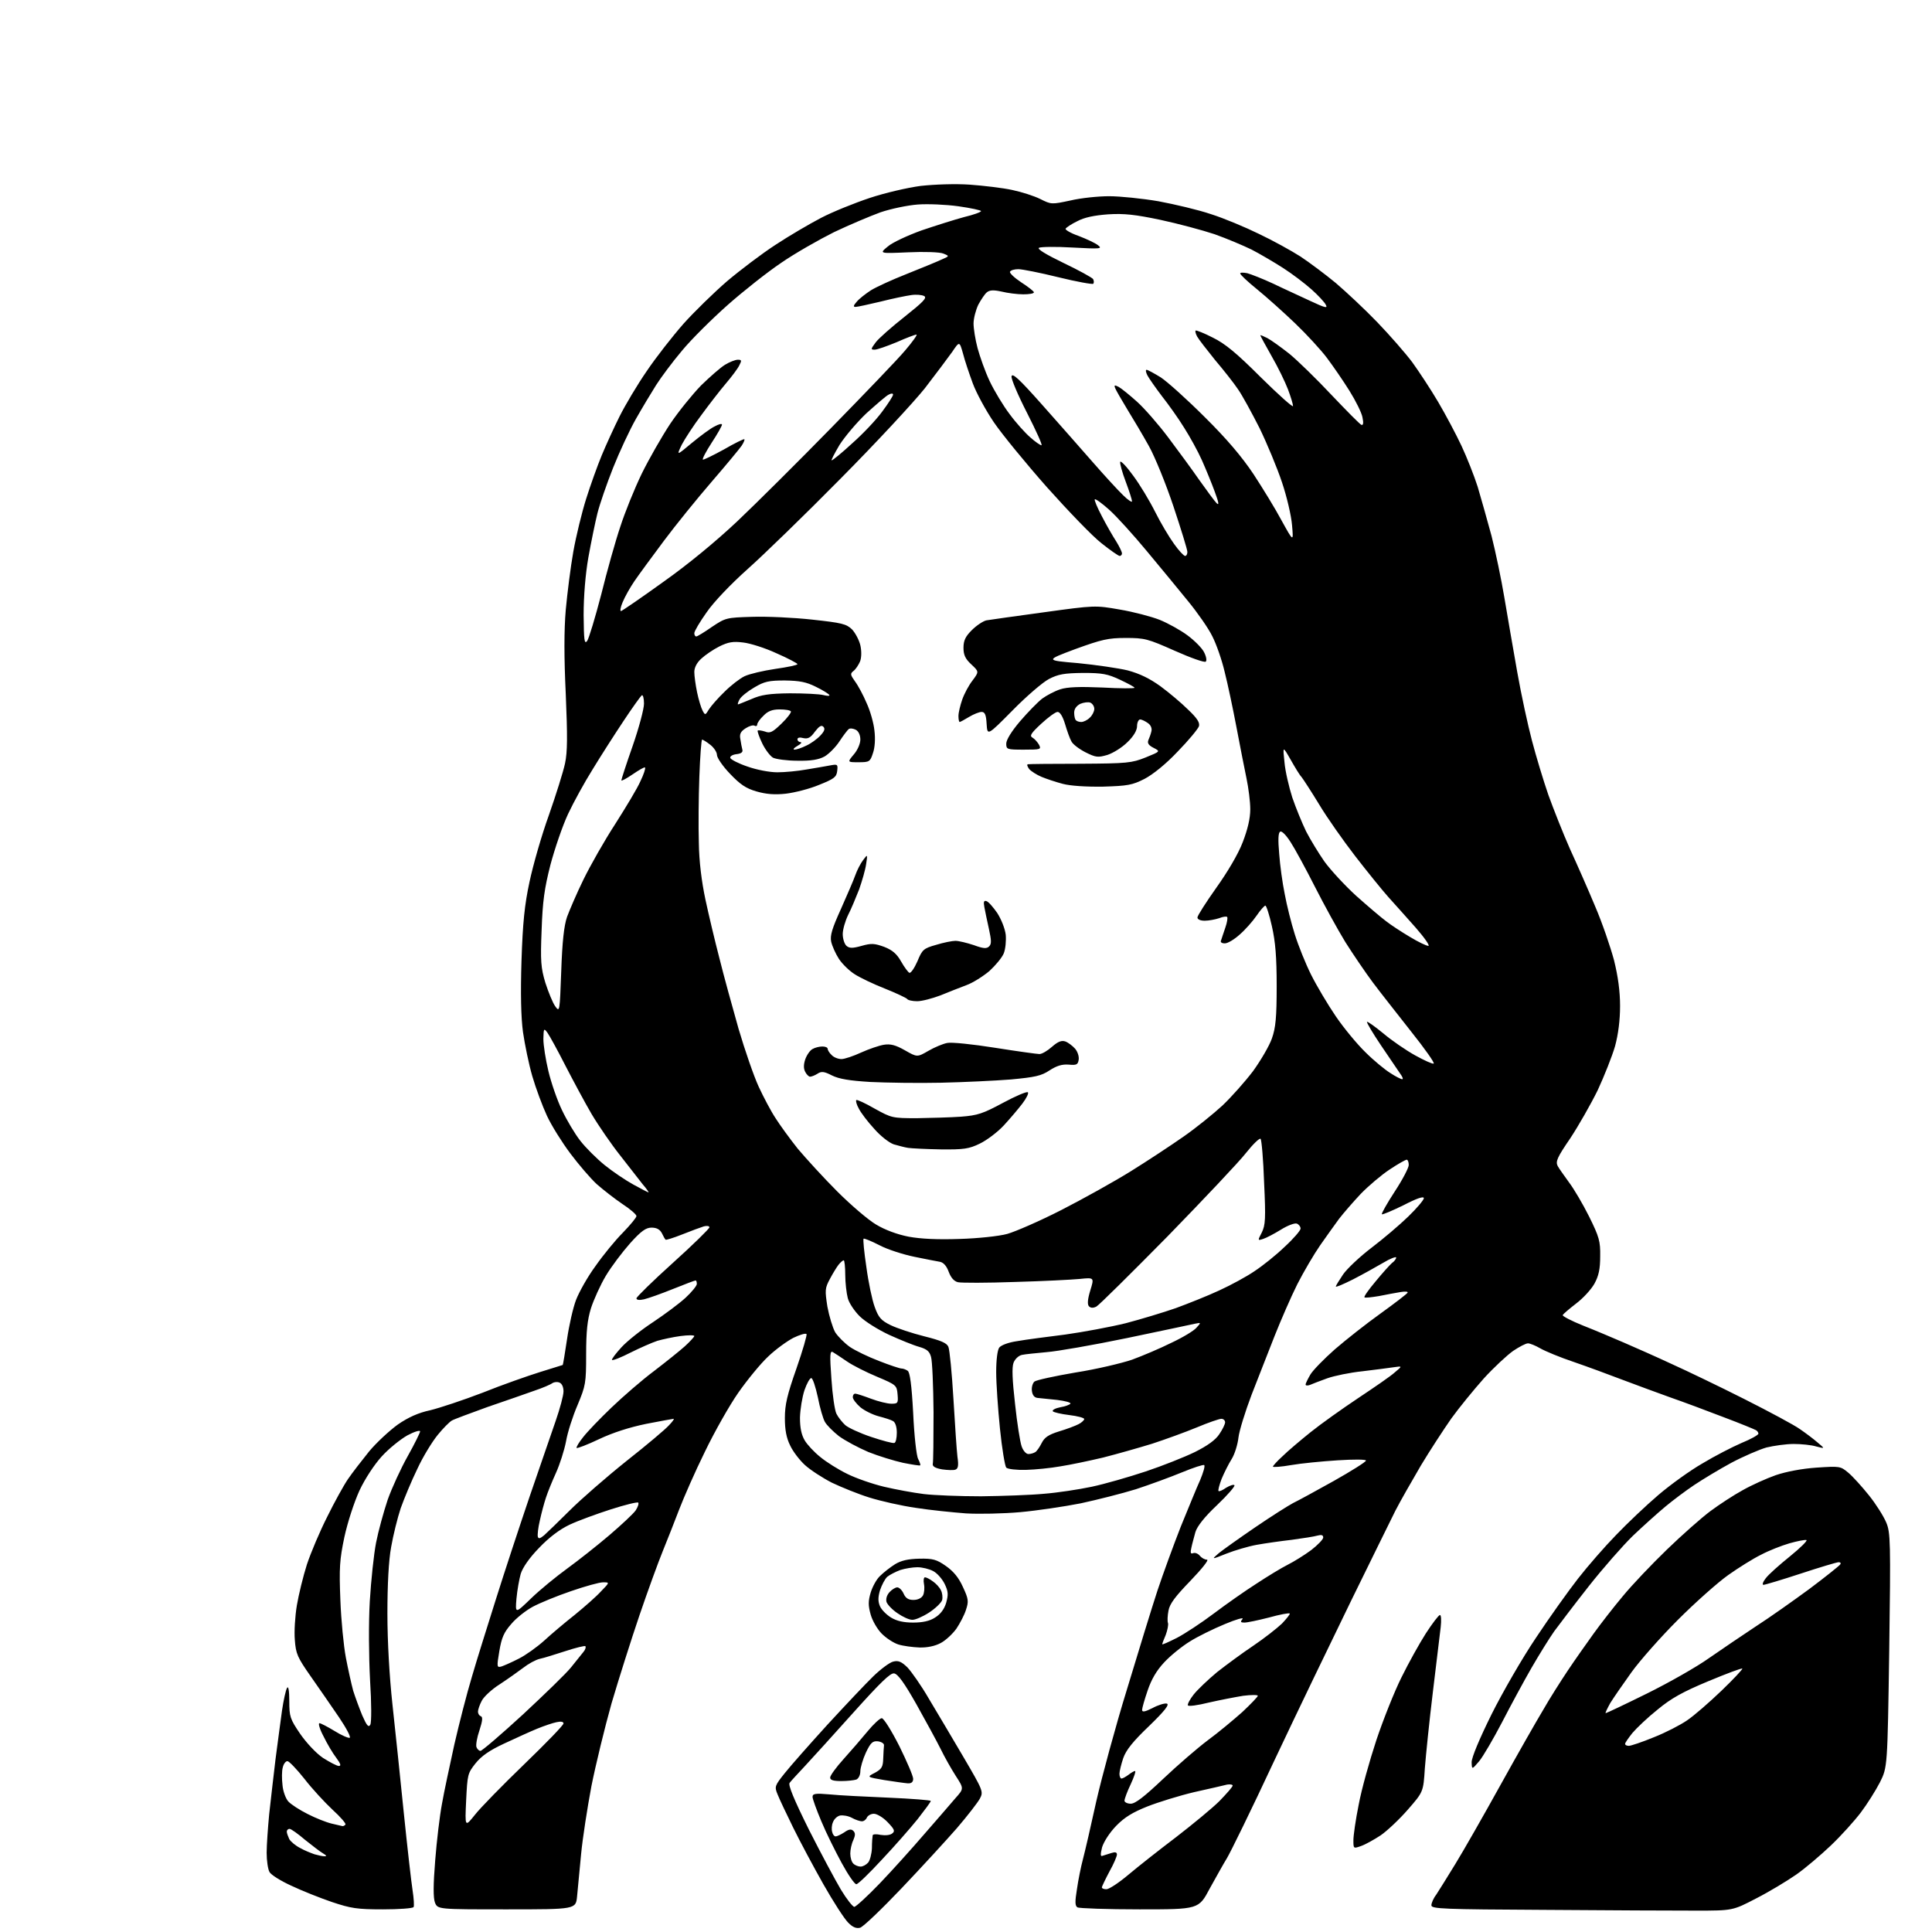 <?xml version="1.0" encoding="UTF-8" standalone="no"?>
<svg 
  version="1.1" 
  xmlns="http://www.w3.org/2000/svg" 
  xmlns:xlink="http://www.w3.org/1999/xlink" 
  xmlns:svg="http://www.w3.org/2000/svg"
  xmlns:rdf="http://www.w3.org/1999/02/22-rdf-syntax-ns#"
  xmlns:cc="http://creativecommons.org/ns#"
  xmlns:dc="http://purl.org/dc/elements/1.1/"
  viewBox="0 0 768 768"
  width="768"
  height="768"
>
<style>svg {background-color: white; }</style>"
<path stroke="none" fill="black" fill-rule="evenodd" d="M341.9,766.3C340.4,766.7 338.9,766.1 337.1,764.2C335.6,762.7 331.2,755.9 327.3,749.0C323.4,742.1 318.0,732.0 315.3,726.5C312.6,721.0 309.8,715.1 309.1,713.3C307.8,710.2 308.0,709.8 312.0,704.8C314.3,701.9 322.0,693.2 329.0,685.5C336.1,677.8 344.2,669.2 347.2,666.3C350.1,663.5 353.7,660.8 355.1,660.5C357.1,660.0 358.3,660.5 360.7,662.8C362.3,664.5 366.2,670.0 369.2,675.2C372.3,680.3 378.4,690.7 382.9,698.3C390.8,711.8 391.0,712.2 389.5,715.0C388.7,716.5 384.6,721.8 380.4,726.7C376.2,731.5 366.3,742.3 358.4,750.6C350.5,758.9 343.1,766.0 341.9,766.3zM674.2,759.5C666.1,759.5 639.1,759.4 614.2,759.2C573.7,759.0 569.0,758.8 569.0,757.4C569.0,756.5 569.8,754.6 570.9,753.2C571.9,751.7 575.3,746.2 578.5,741.0C581.7,735.8 589.8,721.6 596.5,709.5C603.2,697.4 610.9,683.9 613.5,679.6C616.0,675.2 620.4,668.3 623.2,664.1C626.0,659.9 630.6,653.4 633.4,649.5C636.2,645.6 641.4,638.9 645.1,634.5C648.7,630.1 656.6,621.8 662.6,616.0C668.6,610.2 676.4,603.3 679.9,600.7C683.4,598.1 689.2,594.3 692.7,592.4C696.2,590.4 702.2,587.7 705.9,586.4C710.0,585.0 716.3,583.8 722.1,583.4C731.3,582.8 731.6,582.8 734.7,585.4C736.5,586.9 740.2,591.0 743.0,594.5C745.8,598.0 748.8,602.8 749.8,605.2C751.5,609.2 751.6,612.7 751.0,656.0C750.3,702.5 750.3,702.5 747.3,708.5C745.6,711.8 742.2,717.2 739.7,720.5C737.2,723.8 731.9,729.7 727.8,733.6C723.8,737.4 717.6,742.7 714.0,745.2C710.4,747.7 703.3,752.0 698.2,754.6C688.8,759.5 688.8,759.5 674.2,759.5zM152.2,759.0C141.9,759.0 139.5,758.6 132.0,756.1C127.3,754.5 120.0,751.6 115.8,749.6C111.6,747.7 107.6,745.2 107.1,744.1C106.5,743.0 106.0,739.6 106.0,736.5C106.0,733.4 106.5,726.6 107.0,721.2C107.6,715.9 108.7,706.1 109.5,699.5C110.4,692.9 111.5,684.1 112.1,680.0C112.7,675.9 113.6,671.8 114.1,671.0C114.6,670.0 115.0,671.9 115.0,676.2C115.0,682.4 115.3,683.3 119.3,689.2C121.8,692.8 125.6,696.9 128.4,698.8C131.1,700.5 133.9,702.0 134.7,702.0C135.7,702.0 135.4,701.1 133.7,698.8C132.3,697.0 130.0,693.1 128.6,690.2C127.1,687.4 126.4,685.0 127.0,685.0C127.5,685.0 130.2,686.4 133.0,688.1C135.7,689.8 138.5,691.0 139.0,690.8C139.6,690.6 137.7,687.0 134.8,682.7C131.9,678.4 126.8,671.1 123.6,666.5C118.2,658.8 117.6,657.4 117.2,651.9C116.9,648.6 117.3,642.4 118.0,638.2C118.7,634.0 120.5,626.6 122.0,621.9C123.6,617.1 127.2,608.6 130.1,602.9C132.9,597.2 136.6,590.5 138.3,588.0C140.0,585.5 143.8,580.6 146.7,577.0C149.6,573.5 154.8,568.7 158.1,566.3C162.3,563.4 166.3,561.6 171.0,560.6C174.7,559.7 184.1,556.6 191.9,553.6C199.6,550.5 209.9,546.9 214.7,545.4C219.5,543.9 223.6,542.6 223.7,542.6C223.8,542.5 224.6,537.9 225.4,532.4C226.2,526.9 227.8,519.8 229.0,516.7C230.2,513.6 233.6,507.5 236.7,503.3C239.7,499.0 244.6,493.0 247.6,490.0C250.6,486.9 253.0,484.0 253.0,483.4C253.0,482.8 250.5,480.6 247.4,478.6C244.3,476.5 239.7,472.9 237.2,470.7C234.7,468.4 230.0,462.9 226.7,458.5C223.4,454.1 219.2,447.4 217.4,443.5C215.6,439.6 213.0,432.6 211.6,427.8C210.2,423.0 208.6,415.1 207.9,410.3C207.1,404.5 206.9,394.8 207.3,382.0C207.8,366.8 208.5,359.8 210.5,350.5C211.9,343.9 215.3,332.0 218.2,324.0C221.0,316.0 223.9,306.8 224.6,303.5C225.6,298.9 225.6,292.6 224.9,275.9C224.2,261.3 224.2,250.5 224.9,242.4C225.5,235.9 226.8,225.5 227.9,219.3C229.0,213.1 231.3,203.7 233.0,198.3C234.7,192.9 237.5,185.1 239.2,181.0C240.9,176.9 244.1,169.9 246.3,165.5C248.5,161.1 253.3,153.0 257.1,147.5C260.8,142.0 267.4,133.6 271.7,128.7C276.0,123.9 283.8,116.3 289.0,111.8C294.2,107.4 302.9,100.8 308.3,97.3C313.6,93.8 321.8,89.0 326.4,86.6C331.0,84.2 339.7,80.7 345.7,78.7C351.7,76.7 360.7,74.6 366.0,73.9C371.5,73.3 379.7,73.0 385.5,73.4C391.0,73.8 398.6,74.7 402.3,75.5C406.1,76.3 411.1,77.9 413.5,79.1C417.9,81.3 418.0,81.3 425.5,79.7C429.7,78.7 436.6,78.0 440.9,78.0C445.2,78.0 454.0,78.9 460.5,80.0C466.9,81.2 476.3,83.4 481.3,85.1C486.4,86.7 495.0,90.3 500.5,93.0C506.0,95.6 513.4,99.7 517.0,102.0C520.6,104.4 526.9,109.1 531.0,112.5C535.1,116.0 542.6,123.0 547.5,128.1C552.5,133.3 558.7,140.4 561.4,144.0C564.0,147.6 568.7,154.7 571.7,159.8C574.7,164.9 578.9,172.8 581.0,177.3C583.1,181.8 586.0,189.1 587.4,193.5C588.7,197.9 591.2,206.7 592.9,213.0C594.5,219.3 596.8,230.3 598.0,237.5C599.2,244.7 601.5,257.9 603.1,267.0C604.7,276.1 607.4,288.5 609.0,294.5C610.6,300.6 613.5,310.2 615.5,316.0C617.6,321.8 621.4,331.4 624.1,337.5C626.9,343.6 631.4,353.8 634.1,360.3C636.9,366.8 640.2,376.5 641.6,381.7C643.2,388.2 644.0,394.0 644.0,399.9C644.0,405.5 643.3,411.1 642.0,415.9C640.8,420.0 637.7,427.8 635.1,433.4C632.4,438.9 627.5,447.5 624.2,452.5C619.0,460.1 618.3,461.7 619.2,463.5C619.8,464.6 621.9,467.5 623.7,470.0C625.6,472.5 629.2,478.6 631.7,483.6C635.7,491.7 636.2,493.4 636.1,499.4C636.1,504.5 635.5,507.2 633.8,510.3C632.5,512.6 629.3,516.1 626.5,518.2C623.8,520.3 621.4,522.3 621.2,522.8C621.1,523.2 624.7,525.1 629.2,526.9C633.8,528.7 641.1,531.8 645.5,533.7C649.9,535.6 658.5,539.4 664.5,542.2C670.5,544.9 683.6,551.2 693.5,556.2C703.4,561.2 713.3,566.5 715.5,568.1C717.7,569.6 720.9,572.0 722.5,573.4C725.5,575.9 725.5,575.9 722.0,575.0C720.1,574.4 716.0,574.0 713.0,574.0C710.0,574.0 705.1,574.7 702.2,575.4C699.4,576.2 693.1,578.9 688.2,581.5C683.4,584.1 676.8,588.1 673.5,590.3C670.2,592.5 665.0,596.4 662.0,598.9C659.0,601.4 653.2,606.6 649.1,610.5C645.1,614.4 637.2,623.4 631.6,630.5C626.0,637.6 619.8,645.8 617.8,648.5C615.9,651.2 611.8,657.8 608.8,663.0C605.8,668.2 600.5,678.0 597.1,684.6C593.6,691.3 589.5,698.3 588.0,700.1C585.1,703.5 585.1,703.5 585.0,700.5C585.0,698.6 588.1,691.2 592.9,681.5C597.3,672.7 605.2,659.0 610.6,651.0C615.9,643.0 623.4,632.5 627.3,627.5C631.2,622.5 638.0,614.7 642.5,610.1C646.9,605.5 654.4,598.4 659.2,594.3C664.0,590.2 671.9,584.5 676.8,581.7C681.6,578.8 688.6,575.2 692.3,573.6C696.0,572.1 699.0,570.4 699.0,569.9C699.0,569.5 698.6,568.8 698.0,568.5C697.5,568.2 691.7,565.8 685.3,563.4C678.8,560.9 669.2,557.3 664.0,555.5C658.8,553.6 650.2,550.5 645.0,548.5C639.8,546.5 631.1,543.3 625.6,541.4C620.2,539.6 614.2,537.1 612.3,536.0C610.4,534.9 608.2,534.0 607.4,534.0C606.5,534.0 603.9,535.4 601.5,537.0C599.1,538.7 593.8,543.6 589.8,548.0C585.8,552.5 580.0,559.6 576.9,563.9C573.9,568.2 568.4,576.6 564.8,582.6C561.3,588.6 556.7,596.6 554.7,600.5C552.8,604.4 544.8,620.5 537.0,636.5C529.2,652.5 515.4,681.1 506.4,700.2C497.5,719.3 489.0,736.6 487.7,738.7C486.4,740.8 483.4,746.2 480.9,750.7C476.5,759.0 476.5,759.0 453.0,759.0C440.1,759.0 428.9,758.6 428.3,758.2C427.3,757.6 427.3,755.9 428.1,751.0C428.6,747.4 429.7,742.0 430.5,739.0C431.3,736.0 433.7,725.6 435.8,716.0C438.0,706.4 443.4,686.4 448.0,671.5C452.5,656.6 457.9,639.0 460.1,632.3C462.3,625.7 466.5,614.2 469.4,606.8C472.4,599.5 475.8,591.1 477.1,588.3C478.3,585.4 479.1,582.8 478.7,582.4C478.4,582.1 474.4,583.4 469.8,585.3C465.2,587.2 457.0,590.2 451.5,592.0C446.0,593.7 436.1,596.2 429.6,597.6C423.0,598.9 412.2,600.5 405.6,601.1C398.9,601.7 389.2,601.9 384.0,601.6C378.8,601.2 369.8,600.3 364.1,599.4C358.4,598.6 350.1,596.7 345.6,595.3C341.1,593.9 334.5,591.2 330.7,589.4C327.0,587.5 322.2,584.4 320.0,582.4C317.9,580.5 315.2,577.0 314.1,574.6C312.6,571.6 312.0,568.4 312.0,563.7C312.0,558.4 312.9,554.5 316.6,544.0C319.1,536.8 320.9,530.6 320.6,530.3C320.2,529.9 317.9,530.6 315.4,531.8C312.9,533.1 308.3,536.4 305.3,539.3C302.3,542.1 297.0,548.6 293.5,553.6C290.0,558.6 284.0,569.2 280.2,577.1C276.3,585.0 271.8,595.3 270.0,600.0C268.2,604.7 265.3,612.1 263.5,616.5C261.7,620.9 257.5,632.4 254.2,642.1C250.9,651.8 245.9,667.6 243.1,677.1C240.4,686.7 236.8,701.5 235.1,710.0C233.5,718.5 231.6,730.7 231.0,737.0C230.4,743.3 229.7,750.9 229.4,753.8C228.9,759.0 228.9,759.0 201.4,759.0C174.0,759.0 174.0,759.0 172.9,756.3C172.2,754.4 172.2,749.3 173.0,739.5C173.6,731.8 174.8,721.7 175.7,717.0C176.5,712.3 178.8,701.8 180.6,693.5C182.5,685.2 185.6,673.1 187.6,666.5C189.5,659.9 193.9,646.0 197.2,635.5C200.5,625.0 206.5,606.8 210.5,595.0C214.6,583.2 219.2,569.6 220.9,564.8C222.6,559.9 224.0,554.7 224.0,553.1C224.0,551.4 223.4,550.0 222.4,549.6C221.5,549.2 220.2,549.4 219.6,549.8C219.0,550.3 215.8,551.7 212.5,552.8C209.2,554.0 200.8,556.9 193.8,559.3C186.9,561.8 180.4,564.2 179.6,564.7C178.7,565.2 176.1,567.8 174.0,570.4C171.8,573.1 168.1,579.1 165.9,583.9C163.6,588.6 160.7,595.6 159.3,599.5C158.0,603.4 156.3,610.3 155.5,614.9C154.5,620.2 154.0,629.9 154.0,641.4C154.0,652.6 154.8,666.4 156.0,677.5C157.1,687.4 159.1,706.8 160.5,720.5C161.9,734.2 163.5,748.2 164.0,751.4C164.5,754.6 164.7,757.7 164.4,758.1C164.1,758.6 158.6,759.0 152.2,759.0zM339.6,758.0C340.2,758.0 344.8,753.8 349.7,748.7C354.6,743.6 362.6,734.7 367.5,729.0C372.5,723.3 378.0,716.9 379.8,714.8C383.2,711.0 383.2,711.0 379.9,705.9C378.1,703.1 375.4,698.3 373.9,695.2C372.3,692.0 368.0,684.1 364.3,677.5C359.5,669.0 356.9,665.4 355.4,665.2C353.9,665.0 350.0,668.8 339.3,680.7C331.5,689.4 322.8,699.0 320.0,702.0C317.2,705.0 314.4,708.0 313.9,708.7C313.2,709.5 315.6,715.3 321.5,727.2C326.3,736.7 332.1,747.5 334.3,751.2C336.6,755.0 339.0,758.0 339.6,758.0zM439.8,751.0C440.9,751.0 444.8,748.4 448.6,745.2C452.4,742.0 460.9,735.3 467.5,730.3C474.1,725.2 481.9,718.8 484.8,715.9C487.6,713.0 490.0,710.3 490.0,709.8C490.0,709.4 489.0,709.2 487.8,709.4C486.5,709.7 480.7,711.1 474.7,712.4C468.8,713.8 460.4,716.4 456.1,718.1C450.3,720.4 447.0,722.4 443.7,725.8C441.0,728.6 438.8,732.1 438.1,734.3C437.4,737.2 437.4,738.1 438.3,737.7C439.0,737.5 440.5,737.0 441.8,736.6C443.3,736.1 444.0,736.3 444.0,737.2C444.0,737.9 442.7,741.0 441.0,744.0C439.4,747.0 438.1,749.8 438.0,750.2C438.0,750.7 438.8,751.0 439.8,751.0zM340.4,749.0C339.7,749.0 337.1,745.2 334.6,740.6C332.1,736.0 328.4,728.6 326.5,724.0C324.6,719.5 323.0,715.1 323.0,714.3C323.0,713.0 324.1,712.8 329.8,713.3C333.5,713.7 344.0,714.2 353.2,714.6C362.5,715.0 370.0,715.6 370.0,715.9C370.0,716.3 367.6,719.5 364.8,723.1C361.9,726.7 355.5,734.0 350.5,739.3C345.6,744.6 341.1,749.0 340.4,749.0zM342.1,742.0C343.0,742.0 344.3,741.3 345.1,740.4C345.8,739.6 346.5,737.0 346.6,734.7C346.6,732.4 346.8,730.1 346.9,729.6C346.9,729.1 348.4,729.0 350.1,729.4C352.0,729.7 353.9,729.5 354.7,728.8C355.9,727.9 355.5,727.1 352.8,724.3C351.1,722.5 348.6,721.0 347.4,721.0C346.2,721.0 345.0,721.7 344.6,722.5C344.3,723.3 343.4,724.0 342.6,724.0C341.9,724.0 340.0,723.4 338.6,722.6C337.1,721.8 335.0,721.5 333.9,721.7C332.7,722.0 331.5,723.2 331.1,724.4C330.6,725.5 330.5,727.2 330.8,728.2C331.0,729.2 331.6,730.0 332.2,730.0C332.7,730.0 334.2,729.3 335.6,728.4C337.4,727.1 338.4,727.0 339.2,727.8C340.1,728.7 340.0,729.6 339.2,731.5C338.5,732.9 338.0,735.3 338.0,736.8C338.0,738.4 338.5,740.1 339.2,740.8C339.9,741.5 341.2,742.0 342.1,742.0zM129.0,737.9C130.0,737.9 129.8,737.6 128.5,736.8C127.4,736.2 124.2,733.7 121.3,731.4C118.5,729.0 115.7,727.0 115.1,727.0C114.5,727.0 114.0,727.5 114.0,728.1C114.0,728.7 114.5,730.0 115.0,731.1C115.6,732.1 117.5,733.7 119.3,734.6C121.0,735.6 123.6,736.6 125.0,737.1C126.4,737.5 128.2,737.9 129.0,737.9zM541.1,733.8C538.0,734.9 538.0,734.9 538.0,731.5C538.0,729.6 538.9,723.3 540.1,717.4C541.2,711.4 544.4,700.0 547.1,691.8C549.8,683.7 554.3,672.4 557.1,666.8C559.9,661.1 564.3,653.2 566.8,649.3C569.4,645.3 571.9,642.0 572.4,642.0C572.9,642.0 573.0,644.1 572.7,646.8C572.4,649.4 571.0,661.0 569.6,672.5C568.2,684.0 566.8,697.7 566.4,702.9C565.8,712.3 565.8,712.3 559.6,719.4C556.2,723.3 551.3,727.9 548.8,729.6C546.2,731.3 542.8,733.2 541.1,733.8zM136.1,725.9C136.4,726.0 137.0,725.7 137.3,725.3C137.7,725.0 135.4,722.3 132.2,719.4C129.1,716.5 124.0,711.0 121.0,707.1C118.0,703.3 114.9,700.1 114.3,700.1C113.6,700.0 112.7,701.2 112.4,702.6C112.0,704.0 112.0,707.1 112.3,709.6C112.5,712.1 113.6,715.0 114.6,716.1C115.7,717.3 119.1,719.5 122.3,721.1C125.4,722.7 129.7,724.4 131.8,724.9C133.8,725.4 135.8,725.8 136.1,725.9zM188.8,721.4C190.9,718.7 199.7,709.7 208.3,701.4C216.9,693.1 224.0,685.8 224.0,685.1C224.0,684.4 223.0,684.2 221.2,684.6C219.7,684.9 216.2,686.1 213.5,687.2C210.8,688.3 204.9,691.0 200.4,693.1C194.6,695.8 191.4,698.0 189.0,701.0C185.9,704.9 185.8,705.5 185.3,715.7C184.8,726.4 184.8,726.4 188.8,721.4zM449.5,717.0C451.3,717.0 454.9,714.2 462.4,707.1C468.1,701.7 476.1,694.8 480.1,691.8C484.2,688.8 490.3,683.7 493.8,680.6C497.2,677.4 500.0,674.5 500.0,674.1C500.0,673.7 497.4,673.7 494.2,674.1C491.1,674.6 484.9,675.8 480.5,676.8C476.1,677.9 472.4,678.4 472.2,677.9C472.0,677.4 473.0,675.5 474.5,673.6C476.0,671.7 480.2,667.7 483.8,664.7C487.5,661.8 494.0,657.0 498.2,654.2C502.5,651.3 507.6,647.3 509.6,645.4C511.5,643.4 512.9,641.6 512.7,641.4C512.4,641.1 508.7,641.8 504.4,643.0C500.1,644.1 495.8,645.0 494.7,645.0C493.1,645.0 493.0,644.7 493.9,643.6C494.6,642.8 491.4,643.7 486.9,645.6C482.3,647.5 476.0,650.6 473.0,652.5C469.9,654.4 465.3,658.1 462.8,660.8C459.7,664.1 457.7,667.6 456.2,672.0C455.0,675.5 454.0,679.0 454.0,679.7C454.0,680.7 455.1,680.5 458.1,679.0C460.3,677.8 462.9,677.0 463.8,677.2C465.0,677.5 463.1,680.0 456.8,686.1C450.4,692.2 447.6,695.7 446.5,698.9C445.7,701.3 445.0,704.1 445.0,705.1C445.0,706.2 445.4,707.0 445.8,707.0C446.3,707.0 447.5,706.3 448.6,705.5C449.6,704.7 450.8,704.0 451.2,704.0C451.6,704.0 450.8,706.4 449.5,709.2C448.1,712.1 447.0,715.1 447.0,715.8C447.0,716.4 448.1,717.0 449.5,717.0zM360.8,708.9C359.5,708.8 355.4,708.2 351.5,707.6C344.5,706.4 344.5,706.4 347.8,704.7C350.5,703.2 351.0,702.4 351.1,699.0C351.2,696.8 351.3,694.4 351.4,693.8C351.5,693.1 350.4,692.4 349.0,692.2C346.9,692.0 346.1,692.7 344.2,696.7C343.0,699.3 342.0,702.7 342.0,704.1C342.0,705.6 341.3,707.0 340.4,707.4C339.5,707.7 336.8,708.0 334.4,708.0C331.2,708.0 330.0,707.6 330.0,706.6C330.0,705.8 332.4,702.5 335.3,699.3C338.2,696.1 342.5,691.1 344.9,688.2C347.2,685.4 349.8,683.0 350.5,683.0C351.3,683.0 354.4,688.0 357.5,694.1C360.5,700.2 363.0,706.0 363.0,707.1C363.0,708.4 362.3,709.0 360.8,708.9zM191.0,696.0C191.6,696.0 199.2,689.5 207.8,681.6C216.4,673.6 225.1,665.2 227.0,662.8C228.9,660.4 231.1,657.7 231.9,656.7C232.7,655.8 233.0,654.7 232.7,654.4C232.5,654.1 228.9,655.0 224.9,656.3C220.8,657.6 216.2,659.1 214.6,659.4C212.9,659.8 210.0,661.4 208.1,662.9C206.1,664.4 201.9,667.4 198.7,669.5C195.5,671.5 192.3,674.5 191.5,676.1C190.7,677.6 190.0,679.6 190.0,680.4C190.0,681.2 190.5,682.0 191.1,682.2C192.0,682.5 191.8,684.1 190.6,687.8C189.6,690.7 189.1,693.7 189.4,694.5C189.7,695.3 190.4,696.0 191.0,696.0zM647.5,694.0C648.3,694.0 652.8,692.5 657.4,690.6C662.0,688.8 668.0,685.7 670.6,683.9C673.3,682.1 679.4,676.8 684.3,672.1C689.1,667.5 692.8,663.5 692.6,663.3C692.4,663.0 686.3,665.3 679.1,668.3C669.0,672.5 664.3,675.1 658.9,679.6C655.0,682.7 650.6,686.9 648.9,688.9C647.3,690.9 646.0,692.8 646.0,693.2C646.0,693.7 646.7,694.0 647.5,694.0zM147.2,685.6C147.7,684.7 147.7,677.2 147.1,667.8C146.6,658.3 146.5,645.2 147.0,636.5C147.5,628.2 148.6,617.8 149.5,613.2C150.4,608.6 152.5,601.0 154.1,596.2C155.8,591.4 159.4,583.6 162.1,578.8C164.8,574.0 167.0,569.5 167.0,569.0C167.0,568.4 164.7,569.1 161.9,570.6C159.1,572.2 154.5,575.9 151.7,579.0C148.8,582.2 145.1,587.8 142.9,592.5C140.8,597.1 138.2,605.0 136.9,611.0C135.0,620.0 134.8,623.3 135.3,636.0C135.6,644.0 136.6,654.3 137.5,659.0C138.4,663.7 139.7,669.5 140.4,672.1C141.2,674.6 142.8,679.0 144.0,681.9C145.8,686.0 146.5,686.8 147.2,685.6zM638.3,681.0C638.6,681.0 646.0,677.5 654.7,673.2C663.4,668.9 674.5,662.6 679.4,659.1C684.3,655.7 692.7,650.0 698.0,646.5C703.3,643.1 712.9,636.3 719.3,631.6C725.7,626.8 731.2,622.4 731.5,621.9C731.9,621.4 731.6,621.0 730.9,621.0C730.2,621.0 723.5,623.0 715.9,625.5C708.3,628.0 701.6,630.0 701.0,630.0C700.4,630.0 700.8,628.8 701.9,627.4C703.0,625.9 707.4,622.0 711.5,618.7C715.7,615.3 718.6,612.4 718.1,612.2C717.5,612.0 714.5,612.6 711.3,613.5C708.2,614.4 703.1,616.4 700.1,618.0C697.0,619.5 691.1,623.2 687.0,626.1C682.9,629.0 673.9,637.0 667.0,643.9C660.1,650.8 651.8,660.2 648.5,664.8C645.2,669.4 641.4,674.9 640.1,677.0C638.9,679.2 638.0,681.0 638.3,681.0zM199.5,662.4C200.6,662.0 203.6,660.7 206.3,659.3C208.9,658.0 213.4,654.8 216.3,652.2C219.1,649.6 224.7,644.9 228.5,641.9C232.3,638.8 237.1,634.6 238.9,632.6C242.4,629.0 242.4,629.0 239.7,629.0C238.2,629.0 232.5,630.6 227.0,632.5C221.4,634.4 214.6,637.2 211.8,638.7C209.0,640.2 205.1,643.3 203.2,645.6C200.3,648.9 199.4,651.0 198.5,656.3C197.4,662.8 197.5,663.0 199.5,662.4zM365.5,654.9C362.8,654.8 359.0,654.3 357.1,653.7C355.2,653.1 352.3,651.2 350.5,649.4C348.8,647.7 346.8,644.3 346.1,641.8C345.1,638.2 345.1,636.5 346.1,633.1C346.8,630.8 348.4,627.8 349.8,626.5C351.2,625.1 353.9,623.0 355.8,621.8C358.3,620.3 361.0,619.7 365.5,619.6C370.8,619.5 372.3,619.9 376.0,622.5C379.0,624.6 381.1,627.1 382.8,630.9C385.0,635.6 385.1,636.6 384.0,639.9C383.4,641.9 381.6,645.3 380.2,647.4C378.7,649.5 375.9,652.1 374.0,653.1C371.8,654.3 368.7,655.0 365.5,654.9zM467.8,651.1C470.9,649.5 477.6,645.1 482.5,641.4C487.4,637.7 495.1,632.3 499.5,629.5C503.9,626.6 509.5,623.2 511.9,622.0C514.3,620.8 518.5,618.2 521.2,616.2C523.8,614.2 526.0,611.9 526.0,611.2C526.0,610.2 525.3,610.0 523.8,610.4C522.5,610.8 517.9,611.5 513.5,612.1C509.1,612.6 502.8,613.5 499.5,614.1C496.2,614.7 490.8,616.3 487.5,617.6C481.5,620.0 481.5,620.0 484.5,617.4C486.1,616.1 492.7,611.4 499.0,607.1C505.3,602.8 512.1,598.5 514.0,597.5C515.9,596.6 523.2,592.6 530.2,588.7C537.3,584.7 543.0,581.1 543.0,580.6C543.0,580.1 538.0,580.1 531.7,580.5C525.5,580.9 517.2,581.7 513.2,582.4C509.3,583.1 506.0,583.3 506.0,583.0C506.0,582.7 507.7,580.8 509.8,578.9C511.8,576.9 516.9,572.6 521.0,569.3C525.1,566.0 533.7,559.9 540.0,555.7C546.3,551.5 552.9,547.0 554.5,545.5C557.5,543.0 557.5,543.0 554.0,543.5C552.1,543.8 546.5,544.5 541.6,545.1C536.7,545.6 530.4,546.9 527.6,547.9C524.8,548.9 521.7,550.1 520.8,550.5C519.8,550.9 519.0,550.8 519.0,550.4C519.0,549.9 519.9,548.1 520.9,546.4C521.9,544.7 526.3,540.2 530.6,536.4C535.0,532.6 543.1,526.2 548.7,522.2C554.4,518.1 559.2,514.4 559.5,513.9C559.9,513.4 558.6,513.3 556.8,513.6C555.0,513.9 551.1,514.6 548.2,515.2C545.2,515.7 542.6,516.0 542.4,515.7C542.1,515.4 544.1,512.6 546.8,509.4C549.5,506.1 552.4,502.9 553.3,502.1C554.3,501.4 555.0,500.4 555.0,499.9C555.0,499.4 552.6,500.3 549.8,502.0C546.9,503.7 541.5,506.7 537.8,508.6C534.0,510.5 531.0,511.8 531.0,511.4C531.0,511.1 532.3,509.0 533.9,506.6C535.5,504.3 540.6,499.5 545.2,496.0C549.8,492.5 556.3,487.0 559.8,483.6C563.2,480.3 566.0,477.0 566.0,476.3C566.0,475.4 563.1,476.4 557.9,479.1C553.4,481.3 549.6,482.9 549.3,482.7C549.1,482.4 551.4,478.3 554.4,473.7C557.5,469.0 560.0,464.2 560.0,463.1C560.0,461.9 559.6,461.0 559.2,461.0C558.7,461.0 555.7,462.7 552.4,464.9C549.2,467.0 544.0,471.4 540.9,474.6C537.8,477.9 534.0,482.3 532.3,484.5C530.7,486.7 527.3,491.4 524.8,495.0C522.3,498.6 518.2,505.6 515.7,510.5C513.2,515.5 509.2,524.7 506.7,531.0C504.2,537.3 500.1,547.9 497.5,554.5C495.0,561.1 492.6,568.8 492.3,571.5C492.0,574.2 490.8,578.1 489.6,580.0C488.4,581.9 486.6,585.5 485.6,587.9C484.7,590.3 484.1,592.5 484.4,592.7C484.6,593.0 486.0,592.4 487.4,591.4C488.9,590.5 490.4,590.0 490.7,590.4C491.1,590.7 488.0,594.3 483.8,598.3C478.9,602.9 475.9,606.7 475.2,609.0C474.7,610.9 473.9,613.7 473.6,615.2C473.1,617.3 473.3,617.8 474.3,617.4C475.1,617.1 476.3,617.6 477.0,618.5C477.7,619.3 478.9,620.0 479.8,620.0C480.7,620.0 477.8,623.6 473.3,628.3C467.2,634.6 465.0,637.5 464.5,640.2C464.1,642.2 464.0,644.5 464.3,645.2C464.5,645.9 464.1,648.0 463.4,649.9C462.6,651.7 462.0,653.4 462.0,653.6C462.0,653.9 464.6,652.7 467.8,651.1zM363.0,645.0C366.7,645.0 369.6,644.4 371.7,643.0C373.8,641.7 375.3,639.8 376.1,637.2C377.0,633.9 377.0,632.7 375.5,629.6C374.5,627.6 372.5,625.3 370.9,624.5C369.4,623.7 366.6,623.0 364.7,623.0C362.8,623.0 359.8,623.5 357.9,624.1C356.0,624.8 353.7,626.0 352.7,626.8C351.8,627.6 350.5,630.1 349.8,632.2C349.0,635.0 349.0,636.6 349.8,638.5C350.4,639.9 352.4,641.9 354.2,643.0C356.5,644.4 359.3,645.0 363.0,645.0zM362.6,643.9C361.4,643.9 358.8,642.7 356.8,641.3C354.7,639.9 352.8,637.9 352.4,636.8C352.1,635.6 352.5,634.1 353.6,632.9C354.5,631.9 355.9,631.0 356.7,631.0C357.4,631.0 358.6,632.1 359.2,633.5C360.0,635.3 361.1,636.0 363.1,636.0C364.8,636.0 366.3,635.3 366.9,634.2C367.4,633.3 367.6,631.2 367.3,629.7C367.0,628.2 367.2,627.0 367.7,627.0C368.2,627.0 369.6,627.7 370.8,628.6C372.0,629.4 373.5,631.0 374.0,632.1C374.6,633.2 374.8,635.0 374.5,636.1C374.1,637.2 371.7,639.5 369.2,641.1C366.7,642.7 363.7,644.0 362.6,643.9zM211.1,635.4C214.6,632.0 221.1,626.7 225.5,623.5C229.9,620.3 237.5,614.3 242.3,610.2C247.1,606.1 251.8,601.7 252.7,600.4C253.6,599.0 254.0,597.7 253.7,597.3C253.3,597.0 248.4,598.2 242.8,600.0C237.2,601.8 229.8,604.5 226.4,606.1C222.4,608.0 218.2,611.2 214.3,615.3C210.4,619.3 207.8,623.1 207.0,625.6C206.4,627.7 205.6,632.2 205.3,635.5C204.8,641.5 204.8,641.5 211.1,635.4zM216.3,610.3C217.4,609.3 222.0,604.9 226.4,600.5C230.9,596.0 241.0,587.2 249.0,580.8C257.0,574.5 264.6,568.1 265.9,566.6C267.3,565.2 268.1,564.0 267.8,564.0C267.5,564.0 262.6,564.9 256.9,566.0C250.1,567.4 243.6,569.5 238.1,572.1C233.5,574.3 229.5,575.8 229.2,575.6C229.0,575.3 230.1,573.4 231.8,571.3C233.4,569.2 238.5,563.9 243.1,559.5C247.7,555.1 255.3,548.5 260.0,545.0C264.7,541.4 270.2,537.0 272.2,535.2C274.3,533.3 276.0,531.4 276.0,531.1C276.0,530.7 273.5,530.7 270.5,531.1C267.5,531.5 263.4,532.4 261.3,533.0C259.2,533.7 254.4,535.8 250.6,537.7C246.9,539.6 243.6,540.9 243.3,540.6C243.0,540.4 244.7,538.1 247.1,535.5C249.4,533.0 255.1,528.5 259.7,525.5C264.2,522.5 270.0,518.2 272.5,515.9C275.0,513.6 277.0,511.1 277.0,510.4C277.0,509.6 276.8,509.0 276.5,509.0C276.2,509.0 272.2,510.5 267.5,512.4C262.8,514.3 257.7,516.1 256.0,516.5C254.2,516.9 253.0,516.8 253.0,516.1C253.0,515.6 259.5,509.2 267.5,502.0C275.5,494.8 282.0,488.4 282.0,487.9C282.0,487.3 281.0,487.2 279.8,487.5C278.5,487.9 274.7,489.3 271.2,490.7C267.7,492.1 264.7,493.0 264.6,492.8C264.4,492.7 263.7,491.5 263.1,490.2C262.3,488.7 261.0,488.0 259.0,488.0C256.8,488.0 254.9,489.3 250.5,494.2C247.4,497.7 243.0,503.5 240.8,507.2C238.6,510.9 236.0,516.7 234.9,520.1C233.5,524.7 233.0,529.2 233.0,538.3C233.0,549.9 232.8,550.8 229.6,558.5C227.7,562.9 225.6,569.4 225.0,573.0C224.3,576.6 222.5,582.2 221.0,585.5C219.5,588.8 217.7,593.2 217.0,595.4C216.3,597.5 215.2,601.6 214.6,604.4C213.9,607.3 213.6,610.2 213.8,610.9C214.1,611.8 214.7,611.6 216.3,610.3zM390.0,594.8C398.5,594.7 409.8,594.3 415.0,593.8C420.2,593.4 428.8,592.1 434.0,591.0C439.2,589.9 448.9,587.1 455.5,584.9C462.1,582.7 470.9,579.2 475.0,577.2C480.0,574.7 483.2,572.4 484.7,570.1C486.0,568.2 487.0,566.1 487.0,565.4C487.0,564.6 486.3,564.0 485.5,564.0C484.7,564.0 480.3,565.5 475.8,567.4C471.2,569.3 463.2,572.2 458.0,573.9C452.8,575.5 444.0,578.0 438.5,579.4C433.0,580.7 425.4,582.3 421.5,582.9C417.6,583.6 411.5,584.2 407.8,584.3C404.1,584.4 400.6,584.0 400.0,583.4C399.5,582.9 398.3,575.9 397.5,567.9C396.7,560.0 396.0,549.9 396.0,545.4C396.0,540.5 396.5,536.7 397.2,535.7C398.0,534.7 400.9,533.6 404.5,533.1C407.8,532.5 416.4,531.4 423.5,530.5C430.6,529.5 441.4,527.5 447.5,526.0C453.6,524.4 462.5,521.7 467.4,520.0C472.3,518.2 480.1,515.1 484.6,513.0C489.2,510.9 495.5,507.5 498.7,505.3C501.9,503.2 507.3,498.9 510.7,495.6C514.2,492.4 517.0,489.1 517.0,488.4C517.0,487.6 516.3,486.7 515.5,486.4C514.7,486.1 511.9,487.1 509.2,488.8C506.6,490.4 503.4,492.1 502.1,492.5C499.9,493.2 499.9,493.2 501.6,489.9C503.0,487.0 503.2,484.6 502.5,470.1C502.2,461.0 501.5,453.1 501.1,452.7C500.7,452.3 498.1,454.8 495.4,458.2C492.7,461.7 478.6,476.6 464.1,491.5C449.5,506.3 436.8,518.9 435.8,519.4C434.6,520.0 433.6,520.0 432.9,519.3C432.2,518.6 432.3,516.6 433.4,513.0C435.0,507.8 435.0,507.8 429.2,508.4C426.1,508.7 414.4,509.3 403.4,509.6C392.3,510.0 382.2,510.0 380.8,509.7C379.2,509.3 378.0,507.9 377.1,505.5C376.3,503.3 375.1,501.9 373.7,501.6C372.5,501.4 367.9,500.5 363.5,499.6C359.1,498.7 352.8,496.7 349.6,495.0C346.3,493.3 343.5,492.2 343.3,492.4C343.0,492.6 343.5,497.7 344.4,503.7C345.2,509.7 346.7,516.8 347.7,519.5C349.2,523.7 350.2,524.9 354.1,526.8C356.6,528.0 362.6,530.0 367.4,531.2C374.2,532.9 376.4,533.9 377.0,535.4C377.5,536.6 378.4,545.8 379.0,556.0C379.6,566.2 380.3,576.6 380.6,579.1C381.1,582.5 380.9,583.8 379.8,584.2C379.1,584.5 376.7,584.4 374.5,584.1C371.7,583.6 370.6,582.9 370.8,581.9C371.0,581.1 371.1,571.9 371.1,561.4C371.0,550.9 370.6,541.0 370.1,539.4C369.5,537.2 368.5,536.3 365.4,535.4C363.2,534.8 357.8,532.6 353.4,530.6C349.1,528.6 343.8,525.3 341.7,523.2C339.7,521.2 337.5,518.0 337.0,516.0C336.5,514.1 336.0,509.9 336.0,506.8C336.0,503.6 335.7,501.0 335.4,501.0C335.0,501.0 334.1,501.8 333.3,502.8C332.6,503.7 331.0,506.3 329.9,508.4C327.9,512.1 327.9,512.9 328.9,519.4C329.6,523.2 331.0,527.8 332.0,529.6C333.1,531.3 335.7,533.9 337.8,535.4C340.0,536.9 345.2,539.4 349.4,541.0C353.7,542.7 357.7,544.0 358.3,544.0C359.0,544.0 360.1,544.4 360.8,544.9C361.7,545.4 362.4,550.5 363.0,561.7C363.4,570.6 364.3,578.8 365.0,580.0C365.6,581.2 366.0,582.3 365.8,582.5C365.6,582.7 362.6,582.2 359.0,581.5C355.4,580.7 349.2,578.8 345.2,577.2C341.2,575.5 336.0,572.7 333.5,570.9C331.1,569.0 328.6,566.5 327.9,565.2C327.2,564.0 325.9,559.6 325.1,555.4C324.2,551.3 323.1,547.9 322.5,547.8C321.9,547.8 320.7,550.0 319.8,552.6C318.9,555.3 318.1,560.2 318.0,563.5C318.0,567.7 318.6,570.4 319.9,572.6C320.9,574.3 323.7,577.3 326.1,579.2C328.5,581.2 333.3,584.2 336.8,585.9C340.2,587.6 346.8,589.9 351.4,591.0C356.1,592.1 363.1,593.4 367.2,593.9C371.2,594.4 381.5,594.8 390.0,594.8zM408.8,578.0C409.8,578.0 411.0,577.6 411.6,577.2C412.2,576.8 413.3,575.2 414.1,573.6C415.2,571.4 416.8,570.3 421.0,569.0C424.0,568.1 427.5,566.8 428.8,566.1C430.0,565.5 431.0,564.5 431.0,564.1C431.0,563.6 428.3,562.9 425.0,562.5C421.7,562.1 418.8,561.4 418.5,561.0C418.2,560.5 419.5,559.8 421.5,559.4C423.4,559.1 425.2,558.4 425.5,558.0C425.8,557.5 423.4,556.9 420.3,556.5C417.1,556.2 413.6,555.8 412.5,555.7C411.2,555.6 410.4,554.6 410.2,552.9C410.0,551.5 410.5,549.8 411.2,549.2C411.9,548.6 419.3,547.0 427.5,545.6C435.8,544.3 445.9,541.9 450.0,540.5C454.1,539.0 461.2,536.0 465.6,533.8C470.1,531.7 474.6,529.0 475.6,527.8C477.5,525.7 477.5,525.7 475.0,526.2C473.6,526.5 461.5,529.1 448.0,531.9C434.5,534.7 420.1,537.2 416.0,537.5C411.9,537.9 407.5,538.3 406.2,538.6C404.9,538.9 403.5,540.2 402.9,541.7C402.2,543.6 402.4,548.4 403.5,558.1C404.3,565.7 405.5,573.2 406.1,574.9C406.7,576.7 407.9,578.0 408.8,578.0zM355.5,573.6C356.1,573.5 356.5,571.6 356.5,569.5C356.5,567.2 355.9,565.4 355.0,564.9C354.2,564.4 351.6,563.6 349.3,563.0C347.0,562.4 343.7,560.8 342.0,559.4C340.4,558.0 339.0,556.2 339.0,555.4C339.0,554.6 339.4,554.0 340.0,554.0C340.5,554.0 343.3,554.9 346.2,556.0C349.1,557.1 352.8,558.0 354.3,558.0C356.9,558.0 357.1,557.8 356.8,554.3C356.5,550.7 356.3,550.5 348.7,547.3C344.4,545.5 339.0,542.8 336.7,541.2C334.4,539.6 331.9,538.0 331.1,537.5C329.9,536.8 329.8,538.5 330.5,548.1C330.9,554.4 331.8,560.6 332.5,562.0C333.2,563.4 334.8,565.4 336.0,566.5C337.1,567.5 341.8,569.7 346.3,571.2C350.8,572.7 354.9,573.8 355.5,573.6zM381.5,492.5C388.6,492.3 397.2,491.4 400.4,490.5C403.6,489.6 413.3,485.4 421.9,481.0C430.5,476.6 442.9,469.7 449.5,465.6C456.1,461.5 465.5,455.3 470.5,451.8C475.4,448.4 482.3,442.8 485.9,439.5C489.4,436.2 494.9,430.0 498.1,425.8C501.2,421.5 504.6,415.7 505.6,412.8C507.1,408.6 507.5,404.4 507.5,392.0C507.5,380.4 507.0,374.4 505.6,368.2C504.6,363.7 503.4,360.0 503.0,360.0C502.6,360.0 501.0,361.8 499.5,364.0C498.0,366.2 495.0,369.6 492.8,371.5C490.7,373.4 488.1,375.0 486.9,375.0C485.6,375.0 485.0,374.5 485.4,373.8C485.6,373.1 486.4,370.8 487.1,368.7C487.8,366.7 488.1,364.8 487.8,364.5C487.5,364.2 486.1,364.4 484.6,365.0C483.1,365.5 480.5,366.0 478.9,366.0C477.2,366.0 476.0,365.5 476.0,364.7C476.0,364.0 479.4,358.7 483.5,352.9C488.0,346.6 492.2,339.5 494.0,334.8C496.0,329.6 497.0,325.3 497.0,321.7C497.0,318.7 496.3,313.2 495.5,309.4C494.7,305.6 492.9,296.4 491.5,289.0C490.1,281.6 488.0,271.7 486.8,267.0C485.7,262.3 483.5,256.0 481.9,252.9C480.4,249.8 476.0,243.5 472.3,239.0C468.6,234.4 461.2,225.5 455.9,219.1C450.6,212.7 443.9,205.3 441.0,202.7C438.1,200.1 435.5,198.2 435.2,198.5C434.9,198.7 436.2,201.8 438.0,205.2C439.8,208.7 442.4,213.2 443.7,215.2C445.0,217.3 446.0,219.4 446.0,220.0C446.0,220.5 445.6,221.0 445.1,221.0C444.6,221.0 441.3,218.7 437.8,215.9C434.3,213.2 424.6,203.1 416.2,193.7C407.8,184.2 398.3,172.6 395.1,167.9C391.9,163.2 388.1,156.2 386.7,152.4C385.3,148.6 383.5,143.3 382.8,140.5C381.4,135.6 381.4,135.6 378.5,139.9C376.8,142.3 371.9,148.8 367.6,154.4C363.2,159.9 348.2,176.1 334.1,190.3C320.0,204.6 303.4,220.7 297.1,226.3C290.5,232.2 283.7,239.3 280.9,243.4C278.2,247.2 276.0,250.9 276.0,251.7C276.0,252.4 276.3,253.0 276.8,253.0C277.2,253.0 280.0,251.3 283.0,249.2C288.4,245.6 288.7,245.5 299.0,245.2C304.8,245.0 315.5,245.5 322.8,246.3C334.7,247.6 336.4,248.0 338.7,250.2C340.0,251.6 341.5,254.4 342.0,256.5C342.5,258.7 342.5,261.3 341.9,262.9C341.3,264.3 340.2,266.0 339.3,266.7C337.9,267.8 338.0,268.2 339.9,270.9C341.1,272.5 343.2,276.4 344.5,279.5C345.9,282.5 347.3,287.4 347.6,290.4C348.0,293.6 347.8,297.2 347.0,299.4C345.9,302.8 345.6,303.0 341.3,303.0C336.8,303.0 336.8,303.0 339.4,299.9C340.9,298.2 342.0,295.6 342.0,294.0C342.0,292.2 341.3,290.7 340.2,290.1C339.2,289.6 338.0,289.4 337.4,289.8C336.9,290.2 335.2,292.4 333.7,294.7C332.2,297.0 329.5,299.7 327.8,300.7C325.4,302.0 322.4,302.5 317.0,302.4C312.9,302.4 308.5,301.8 307.3,301.2C306.2,300.6 304.2,298.0 303.0,295.5C301.8,293.0 301.0,290.7 301.2,290.4C301.5,290.2 302.8,290.4 304.1,290.8C306.1,291.6 307.1,291.1 310.7,287.6C313.0,285.4 314.6,283.2 314.4,282.8C314.1,282.3 312.1,282.0 309.9,282.0C307.0,282.0 305.2,282.7 303.5,284.5C302.1,285.8 301.0,287.4 301.0,288.0C301.0,288.6 300.5,288.8 300.0,288.5C299.4,288.1 297.8,288.6 296.4,289.5C294.4,290.8 293.9,291.8 294.3,293.8C294.5,295.3 294.9,297.2 295.1,298.0C295.4,299.0 294.6,299.6 292.7,299.8C291.1,300.0 290.1,300.7 290.3,301.3C290.5,301.9 293.5,303.5 297.1,304.7C300.7,306.0 305.9,307.0 309.0,307.0C312.0,307.0 317.2,306.5 320.5,305.9C323.8,305.4 328.0,304.6 329.8,304.3C333.0,303.7 333.1,303.8 332.8,306.5C332.5,308.9 331.6,309.6 325.6,312.0C321.8,313.6 315.8,315.1 312.4,315.5C307.9,316.0 304.5,315.7 300.7,314.6C296.5,313.4 294.2,311.8 290.2,307.6C287.3,304.6 285.0,301.2 285.0,300.1C285.0,299.0 283.8,297.2 282.4,296.1C280.9,294.9 279.4,294.0 279.1,294.0C278.8,294.0 278.3,300.6 278.0,308.8C277.7,316.9 277.6,328.7 277.8,335.0C277.9,342.5 278.9,350.4 280.4,357.5C281.7,363.6 284.2,374.1 286.0,381.0C287.7,387.9 291.2,400.5 293.6,409.0C296.1,417.5 299.7,427.9 301.6,432.0C303.5,436.1 306.5,441.8 308.3,444.5C310.0,447.2 314.0,452.7 317.1,456.6C320.3,460.4 327.3,468.1 332.8,473.6C338.2,479.0 345.2,485.0 348.3,486.8C351.8,488.9 356.6,490.7 361.2,491.6C366.1,492.5 372.8,492.8 381.5,492.5zM257.8,474.0C258.0,474.0 257.0,472.5 255.5,470.8C254.1,469.0 250.1,463.9 246.6,459.4C243.1,455.0 238.0,447.6 235.2,442.9C232.5,438.3 227.8,429.5 224.7,423.5C221.6,417.4 218.4,411.6 217.6,410.5C216.2,408.6 216.1,408.8 216.0,413.0C216.0,415.5 216.9,421.2 218.0,425.8C219.1,430.4 221.5,437.4 223.4,441.3C225.3,445.3 228.5,450.7 230.7,453.5C232.8,456.2 237.1,460.5 240.3,463.1C243.5,465.7 248.7,469.2 251.8,470.9C254.9,472.6 257.6,474.0 257.8,474.0zM374.0,456.9C368.2,456.8 362.4,456.5 361.0,456.3C359.6,456.1 357.1,455.4 355.3,454.9C353.5,454.3 350.0,451.6 347.5,448.7C344.9,445.9 342.2,442.3 341.4,440.7C340.5,439.1 340.1,437.6 340.4,437.3C340.6,437.0 343.9,438.5 347.7,440.7C354.4,444.4 354.7,444.5 364.5,444.5C370.0,444.4 377.9,444.2 382.0,443.9C388.6,443.4 390.7,442.7 398.7,438.4C403.7,435.7 408.2,433.8 408.6,434.2C409.0,434.6 408.0,436.6 406.4,438.7C404.8,440.8 401.5,444.7 399.0,447.4C396.5,450.1 392.2,453.3 389.5,454.6C385.2,456.7 383.1,457.0 374.0,456.9zM374.0,430.4C364.9,430.6 352.3,430.4 346.0,430.1C337.7,429.6 333.5,428.9 330.7,427.5C327.6,425.9 326.5,425.8 325.0,426.8C323.9,427.5 322.6,428.0 322.0,428.0C321.5,428.0 320.6,427.1 320.1,426.1C319.4,424.8 319.4,423.2 320.1,421.1C320.7,419.4 322.0,417.5 323.0,417.0C324.0,416.4 325.8,416.0 326.9,416.0C328.1,416.0 329.0,416.4 329.0,416.9C329.0,417.4 329.7,418.6 330.6,419.4C331.4,420.3 333.2,421.0 334.5,421.0C335.7,421.0 339.3,419.8 342.3,418.4C345.4,417.0 349.5,415.6 351.4,415.3C354.0,414.9 356.0,415.4 359.7,417.5C364.6,420.3 364.6,420.3 369.1,417.7C371.5,416.3 374.9,414.9 376.5,414.6C378.1,414.2 386.7,415.1 395.5,416.5C404.3,417.9 412.3,419.0 413.2,419.0C414.2,419.0 416.4,417.7 418.2,416.1C420.6,414.0 422.0,413.5 423.5,414.0C424.6,414.4 426.3,415.7 427.3,416.8C428.3,417.9 429.0,419.9 428.8,421.2C428.5,423.2 428.0,423.5 424.8,423.2C422.1,423.0 420.0,423.7 417.2,425.5C413.9,427.7 411.4,428.2 401.9,429.1C395.6,429.6 383.1,430.2 374.0,430.4zM557.4,429.0C557.9,429.0 557.5,428.0 556.6,426.8C555.7,425.5 552.3,420.5 549.0,415.6C545.7,410.7 543.2,406.5 543.4,406.2C543.7,406.0 546.6,408.1 549.9,410.8C553.2,413.6 558.9,417.5 562.5,419.5C566.1,421.5 569.4,423.0 569.9,422.8C570.5,422.7 566.4,416.9 560.9,410.0C555.5,403.1 548.6,394.4 545.7,390.5C542.8,386.6 537.9,379.4 534.8,374.5C531.8,369.6 526.3,359.6 522.7,352.5C519.1,345.4 514.7,337.3 513.0,334.7C511.2,331.9 509.5,330.2 508.9,330.6C508.1,331.0 508.0,333.8 508.5,339.4C508.8,343.8 509.8,351.1 510.7,355.4C511.5,359.8 513.3,367.0 514.7,371.4C516.1,375.9 519.0,383.1 521.2,387.5C523.4,391.9 527.8,399.3 531.0,404.0C534.2,408.7 539.5,415.1 542.8,418.3C546.0,421.5 550.5,425.2 552.6,426.5C554.7,427.9 556.9,429.0 557.4,429.0zM223.1,386.0C223.5,374.4 224.2,368.0 225.4,364.5C226.4,361.8 229.3,355.0 232.0,349.5C234.7,344.0 240.3,334.1 244.6,327.5C248.8,320.9 253.4,313.3 254.6,310.5C255.9,307.8 256.7,305.4 256.4,305.1C256.2,304.8 254.0,306.1 251.5,307.8C249.0,309.5 247.0,310.6 247.0,310.2C247.0,309.8 249.0,303.6 251.5,296.5C254.0,289.3 256.0,281.8 256.0,279.7C256.0,277.6 255.6,276.1 255.1,276.4C254.7,276.7 251.3,281.4 247.8,286.7C244.2,292.1 238.7,300.7 235.6,305.8C232.4,310.9 228.0,318.9 225.8,323.6C223.6,328.3 220.5,337.4 218.8,343.8C216.4,353.2 215.7,358.3 215.3,369.7C214.8,382.1 215.0,384.7 216.8,390.7C218.0,394.4 219.7,398.6 220.7,400.0C222.5,402.5 222.5,402.2 223.1,386.0zM364.6,398.0C362.7,398.0 360.9,397.6 360.6,397.1C360.3,396.7 356.3,394.8 351.8,393.0C347.2,391.2 341.8,388.6 339.8,387.3C337.7,386.0 334.9,383.3 333.5,381.2C332.2,379.2 330.8,376.1 330.4,374.3C329.9,371.9 330.8,369.0 334.3,361.3C336.7,355.9 339.3,349.9 340.0,347.9C340.7,345.9 342.1,343.2 343.1,341.9C344.9,339.5 344.9,339.5 344.3,343.5C344.0,345.7 342.7,350.2 341.5,353.6C340.2,356.9 338.3,361.5 337.1,363.8C336.0,366.1 335.0,369.5 335.0,371.3C335.0,373.2 335.7,375.3 336.5,376.0C337.7,377.0 338.9,377.0 342.5,376.0C346.4,374.9 347.6,375.0 351.5,376.4C354.8,377.7 356.5,379.2 358.2,382.2C359.5,384.5 361.0,386.5 361.5,386.7C362.1,386.9 363.5,384.8 364.7,382.1C366.6,377.5 367.1,377.0 372.1,375.6C375.0,374.7 378.5,374.0 379.8,374.0C381.1,374.0 384.4,374.8 387.1,375.7C390.9,377.1 392.2,377.2 393.2,376.2C394.2,375.2 394.1,373.8 393.1,369.2C392.4,366.1 391.6,362.2 391.3,360.6C390.9,358.5 391.1,357.9 392.1,358.2C392.9,358.4 394.8,360.6 396.4,362.9C398.0,365.4 399.5,369.1 399.8,371.6C400.0,374.0 399.7,377.3 399.0,379.0C398.3,380.7 395.7,383.8 393.3,386.0C390.8,388.1 386.7,390.7 384.2,391.6C381.6,392.6 376.9,394.4 373.8,395.7C370.6,396.9 366.5,398.0 364.6,398.0zM567.8,376.0C568.5,376.0 566.3,372.8 562.8,368.8C559.3,364.9 554.4,359.3 551.9,356.6C549.4,353.8 543.5,346.5 538.7,340.3C534.0,334.2 527.5,325.0 524.4,319.8C521.3,314.7 518.1,309.8 517.4,308.9C516.6,308.1 514.7,304.9 513.0,301.9C509.9,296.5 509.9,296.5 510.6,303.0C510.9,306.6 512.4,312.9 513.7,317.0C515.1,321.1 517.6,327.2 519.2,330.5C520.9,333.8 524.2,339.2 526.5,342.5C528.9,345.8 534.5,351.9 539.1,356.1C543.7,360.2 549.1,364.8 551.0,366.2C552.9,367.7 557.2,370.5 560.4,372.4C563.7,374.4 567.0,376.0 567.8,376.0zM438.5,312.7C431.8,312.8 425.5,312.4 422.5,311.6C419.8,310.9 415.9,309.6 414.0,308.8C412.1,308.0 409.9,306.6 409.1,305.7C408.4,304.7 408.1,303.9 408.6,303.8C409.1,303.7 418.5,303.6 429.5,303.6C448.1,303.5 449.9,303.3 455.4,301.1C461.3,298.7 461.3,298.7 458.6,297.3C456.6,296.3 456.0,295.4 456.5,294.2C456.9,293.3 457.5,291.7 457.7,290.7C458.0,289.6 457.5,288.3 456.4,287.5C455.3,286.7 453.9,286.0 453.2,286.0C452.6,286.0 452.0,287.2 452.0,288.6C452.0,290.3 450.7,292.6 448.2,295.0C446.1,297.1 442.6,299.3 440.2,300.1C436.4,301.2 435.6,301.1 431.4,299.0C428.9,297.7 426.4,295.8 425.9,294.7C425.3,293.7 424.2,290.6 423.4,287.9C422.5,284.9 421.4,283.0 420.4,283.0C419.6,283.0 416.7,285.1 413.9,287.7C409.8,291.5 409.2,292.5 410.4,293.2C411.3,293.7 412.4,295.0 413.0,296.0C414.0,297.9 413.7,298.0 407.0,298.0C400.3,298.0 400.0,297.9 400.0,295.6C400.0,294.1 402.1,290.7 405.5,286.7C408.6,283.1 412.5,279.1 414.3,277.7C416.1,276.4 419.3,274.7 421.5,274.0C424.3,273.1 429.0,272.9 438.2,273.3C445.2,273.7 451.0,273.7 451.0,273.4C451.0,273.1 448.4,271.7 445.2,270.2C440.3,267.9 438.2,267.5 430.5,267.5C423.0,267.6 420.7,268.0 417.0,269.9C414.5,271.2 408.0,276.8 402.5,282.4C392.5,292.5 392.5,292.5 392.2,287.8C392.0,284.1 391.5,283.0 390.2,283.0C389.3,283.0 387.0,283.9 385.2,285.0C383.4,286.1 381.7,287.0 381.5,287.0C381.2,287.0 381.0,285.9 381.0,284.6C381.0,283.3 381.7,280.4 382.5,278.1C383.3,275.8 385.1,272.4 386.6,270.5C389.2,267.0 389.2,267.0 386.1,264.1C383.7,261.9 383.0,260.3 383.0,257.5C383.0,254.6 383.8,253.0 386.3,250.5C388.2,248.6 390.8,246.9 392.1,246.6C393.4,246.4 403.7,244.9 414.9,243.4C435.2,240.6 435.4,240.6 445.1,242.3C450.5,243.2 457.7,245.1 461.0,246.4C464.4,247.8 469.3,250.5 472.1,252.6C474.8,254.6 477.8,257.6 478.6,259.2C479.5,260.9 479.8,262.6 479.3,263.0C478.9,263.5 473.3,261.5 467.0,258.7C456.2,253.9 455.0,253.6 447.5,253.6C440.5,253.6 438.0,254.2 427.5,258.0C415.5,262.5 415.5,262.5 428.5,263.6C435.6,264.3 444.6,265.6 448.3,266.5C453.1,267.8 457.0,269.7 461.3,272.8C464.7,275.3 469.7,279.5 472.3,282.1C476.0,285.6 477.0,287.3 476.6,288.7C476.2,289.8 472.5,294.3 468.2,298.7C463.5,303.7 458.4,307.8 455.0,309.6C450.1,312.1 448.3,312.4 438.5,312.7zM315.8,298.0C316.6,298.0 318.7,297.3 320.5,296.4C322.3,295.6 324.8,293.8 326.1,292.4C327.7,290.7 328.1,289.7 327.3,288.9C326.5,288.1 325.6,288.7 323.9,290.9C322.2,293.3 321.1,293.8 319.3,293.4C317.9,293.0 317.0,293.2 317.0,293.9C317.0,294.5 317.6,295.0 318.2,295.0C318.9,295.1 318.4,295.7 317.0,296.5C315.6,297.3 315.1,297.9 315.8,298.0zM429.8,287.0C430.7,287.0 432.2,286.3 433.2,285.3C434.2,284.4 435.0,282.8 435.0,281.8C435.0,280.8 434.3,279.7 433.4,279.3C432.6,279.0 430.8,279.2 429.4,279.8C427.9,280.6 427.0,281.8 427.0,283.3C427.0,284.6 427.3,286.0 427.7,286.3C428.0,286.7 429.0,287.0 429.8,287.0zM281.8,282.0C282.7,280.6 285.4,277.5 288.0,275.0C290.5,272.5 294.1,269.7 296.0,268.8C297.9,267.9 303.4,266.6 308.2,265.9C313.1,265.2 317.0,264.4 317.0,264.0C317.0,263.7 313.3,261.7 308.7,259.7C304.2,257.6 298.2,255.7 295.4,255.4C291.4,254.9 289.5,255.2 285.9,257.0C283.5,258.2 280.3,260.4 278.8,261.8C277.0,263.4 276.0,265.4 276.0,267.1C276.0,268.7 276.5,272.3 277.1,275.2C277.7,278.1 278.7,281.4 279.3,282.5C280.3,284.4 280.4,284.3 281.8,282.0zM293.4,280.0C293.6,280.0 296.0,279.0 298.7,277.9C302.5,276.2 305.7,275.7 314.0,275.6C319.8,275.6 325.8,275.9 327.3,276.3C328.9,276.7 329.9,276.7 329.7,276.3C329.4,275.8 327.0,274.3 324.3,273.0C320.5,271.1 317.9,270.6 312.0,270.5C305.6,270.5 303.8,270.9 299.8,273.3C297.2,274.8 294.6,276.9 294.0,278.0C293.4,279.1 293.1,280.0 293.4,280.0zM233.4,254.8C234.1,253.8 236.6,245.5 239.0,236.3C241.3,227.0 244.7,214.9 246.6,209.3C248.4,203.7 252.2,194.3 255.1,188.3C258.0,182.4 263.1,173.5 266.4,168.5C269.7,163.6 275.3,156.7 278.7,153.2C282.2,149.8 286.4,146.1 288.2,145.0C290.0,143.9 292.3,143.0 293.3,143.0C294.8,143.0 294.9,143.3 293.9,145.2C293.3,146.5 290.8,149.8 288.5,152.5C286.2,155.2 281.8,160.9 278.8,165.0C275.7,169.1 272.2,174.5 271.0,176.8C268.9,181.2 268.9,181.2 275.0,176.1C278.4,173.3 282.4,170.3 284.1,169.5C285.7,168.6 287.0,168.3 287.0,168.8C287.0,169.3 285.2,172.5 282.9,176.0C280.7,179.4 279.1,182.4 279.4,182.7C279.6,182.9 283.3,181.1 287.7,178.7C292.0,176.2 295.7,174.4 295.9,174.6C296.1,174.8 295.6,176.0 294.8,177.2C293.9,178.5 288.6,184.9 282.9,191.5C277.2,198.1 268.6,208.7 263.9,215.0C259.2,221.3 253.9,228.5 252.2,231.0C250.5,233.5 248.4,237.2 247.5,239.4C246.6,241.5 246.4,243.0 246.9,242.9C247.5,242.7 255.1,237.5 263.7,231.3C273.6,224.3 284.6,215.2 293.0,207.3C300.4,200.3 317.3,183.5 330.5,170.0C343.7,156.5 357.0,142.7 359.9,139.2C362.8,135.8 364.8,133.0 364.3,133.0C363.8,133.0 360.3,134.3 356.5,136.0C352.6,137.6 348.7,139.0 347.7,139.0C346.1,139.0 346.1,138.8 348.1,136.1C349.2,134.6 354.4,130.0 359.6,125.9C366.9,120.1 368.6,118.4 367.4,117.7C366.5,117.2 364.2,117.0 362.2,117.3C360.1,117.6 354.7,118.7 350.0,119.9C345.3,121.0 340.9,122.0 340.1,122.0C339.1,122.0 339.2,121.5 340.6,119.9C341.6,118.7 344.2,116.7 346.2,115.4C348.3,114.1 354.6,111.2 360.2,109.0C365.9,106.7 372.1,104.2 374.0,103.3C377.5,101.8 377.5,101.8 375.0,100.8C373.6,100.2 367.4,100.0 361.0,100.3C349.5,100.8 349.5,100.8 352.9,98.0C354.7,96.4 360.8,93.6 366.3,91.6C371.9,89.7 379.5,87.3 383.2,86.3C387.0,85.4 390.0,84.3 390.0,83.9C390.0,83.6 386.0,82.7 381.0,82.0C376.0,81.3 368.8,81.0 364.8,81.3C360.8,81.6 354.1,83.0 350.0,84.4C345.9,85.9 337.6,89.4 331.5,92.3C325.5,95.3 316.0,100.7 310.5,104.5C305.0,108.2 295.4,115.8 289.3,121.2C283.1,126.7 274.9,134.8 271.1,139.4C267.3,143.9 262.7,150.1 260.8,153.1C258.9,156.1 255.3,162.1 252.8,166.5C250.3,170.9 246.2,179.7 243.7,186.0C241.2,192.3 238.4,200.4 237.5,204.0C236.6,207.6 235.0,215.4 233.9,221.5C232.7,228.3 232.0,237.1 232.0,244.5C232.1,254.6 232.3,256.2 233.4,254.8zM471.1,221.0C471.6,221.0 472.0,220.3 472.0,219.4C472.0,218.5 469.5,210.4 466.5,201.4C463.5,192.4 459.1,181.6 456.7,177.3C454.3,173.0 450.4,166.4 448.1,162.7C445.8,158.9 443.6,155.1 443.3,154.3C442.8,153.0 443.1,153.0 444.7,153.8C445.8,154.4 449.1,157.1 452.0,159.7C454.9,162.3 460.5,168.7 464.4,173.9C468.3,179.1 473.9,186.7 476.8,190.9C479.8,195.1 482.8,199.2 483.6,200.0C484.7,201.1 484.5,199.8 482.9,195.5C481.7,192.2 479.4,186.6 477.8,183.0C476.2,179.4 473.0,173.6 470.7,170.0C468.5,166.4 464.5,160.8 461.9,157.5C459.4,154.2 456.8,150.5 456.1,149.2C455.5,148.0 455.3,147.0 455.8,147.0C456.2,147.0 458.8,148.4 461.4,150.0C464.0,151.7 471.9,158.8 478.9,165.8C487.7,174.5 493.7,181.6 498.3,188.5C501.9,194.0 507.0,202.3 509.5,207.0C514.2,215.5 514.2,215.5 513.6,208.7C513.3,205.0 511.5,197.3 509.6,191.7C507.7,186.0 503.7,176.4 500.7,170.2C497.6,164.1 493.8,157.1 492.1,154.7C490.5,152.3 486.4,147.1 483.0,143.1C479.7,139.0 476.5,134.9 475.9,133.8C475.3,132.7 475.0,131.6 475.3,131.4C475.5,131.2 478.6,132.4 482.1,134.2C487.0,136.6 491.5,140.3 501.2,150.0C508.3,157.0 514.0,162.1 514.0,161.4C514.0,160.7 513.1,157.7 512.0,154.8C510.9,151.9 508.0,145.9 505.5,141.6C503.0,137.2 501.0,133.5 501.0,133.3C501.0,133.1 502.2,133.6 503.8,134.4C505.3,135.2 509.2,138.0 512.5,140.6C515.8,143.3 523.4,150.7 529.3,157.0C535.3,163.3 540.6,168.7 541.2,168.9C541.9,169.1 542.1,168.2 541.6,165.9C541.3,164.1 538.9,159.3 536.4,155.3C533.9,151.3 529.9,145.5 527.5,142.3C525.1,139.1 519.4,132.9 514.8,128.5C510.2,124.1 503.4,118.0 499.7,115.0C496.0,112.0 493.0,109.2 493.0,108.7C493.0,108.3 494.2,108.3 495.8,108.6C497.3,109.0 501.9,110.8 506.0,112.7C510.1,114.7 516.8,117.7 520.8,119.6C526.8,122.4 527.9,122.7 527.0,121.1C526.5,120.1 523.9,117.3 521.3,115.0C518.6,112.6 513.6,108.8 510.0,106.5C506.4,104.2 500.8,100.9 497.5,99.2C494.2,97.6 487.6,94.8 482.8,93.1C478.0,91.5 468.3,88.9 461.3,87.4C451.3,85.3 446.9,84.8 440.5,85.2C435.1,85.6 431.1,86.4 428.3,87.9C426.0,89.0 423.9,90.4 423.6,90.9C423.3,91.3 425.6,92.7 428.8,93.8C431.9,95.0 435.4,96.6 436.5,97.5C438.3,98.9 437.5,99.0 426.4,98.4C419.7,98.0 413.7,98.1 413.0,98.5C412.2,99.0 415.9,101.2 422.7,104.5C428.8,107.4 434.0,110.3 434.5,110.9C434.9,111.6 434.9,112.4 434.6,112.8C434.2,113.1 428.0,112.0 420.7,110.2C413.4,108.4 406.3,107.0 404.8,107.0C403.3,107.0 401.8,107.4 401.5,108.0C401.2,108.5 403.2,110.4 405.9,112.2C408.7,114.0 411.0,115.8 411.0,116.2C411.0,116.7 409.1,117.0 406.8,117.0C404.4,117.0 400.5,116.5 398.1,115.9C394.9,115.2 393.4,115.3 392.3,116.2C391.5,116.8 390.0,119.1 388.9,121.1C387.9,123.2 387.0,126.6 387.0,128.6C387.0,130.6 387.7,135.0 388.6,138.4C389.5,141.7 391.6,147.7 393.4,151.5C395.2,155.3 398.8,161.3 401.4,164.7C403.9,168.1 407.6,172.2 409.6,173.9C411.5,175.6 413.5,177.0 414.0,177.0C414.5,177.0 411.9,171.3 408.3,164.2C404.7,157.2 401.9,150.6 402.1,149.6C402.4,148.1 405.2,150.7 414.0,160.6C420.3,167.7 429.4,178.0 434.2,183.5C439.0,189.0 444.5,195.0 446.5,196.9C448.4,198.8 450.0,199.8 450.0,199.3C450.0,198.7 448.9,195.2 447.5,191.5C446.1,187.8 445.1,184.2 445.3,183.6C445.5,183.0 447.8,185.4 450.4,189.0C453.1,192.6 457.0,199.1 459.2,203.5C461.4,207.9 464.8,213.6 466.7,216.2C468.6,218.9 470.6,221.0 471.1,221.0zM330.6,183.0C331.0,183.0 334.7,180.0 338.8,176.2C343.0,172.5 348.3,166.9 350.7,163.6C353.1,160.4 355.0,157.4 355.0,156.9C355.0,156.3 354.3,156.3 353.2,156.9C352.2,157.4 348.3,160.8 344.4,164.3C340.6,167.9 335.8,173.6 333.7,176.9C331.7,180.3 330.3,183.0 330.6,183.0z" />

</svg>